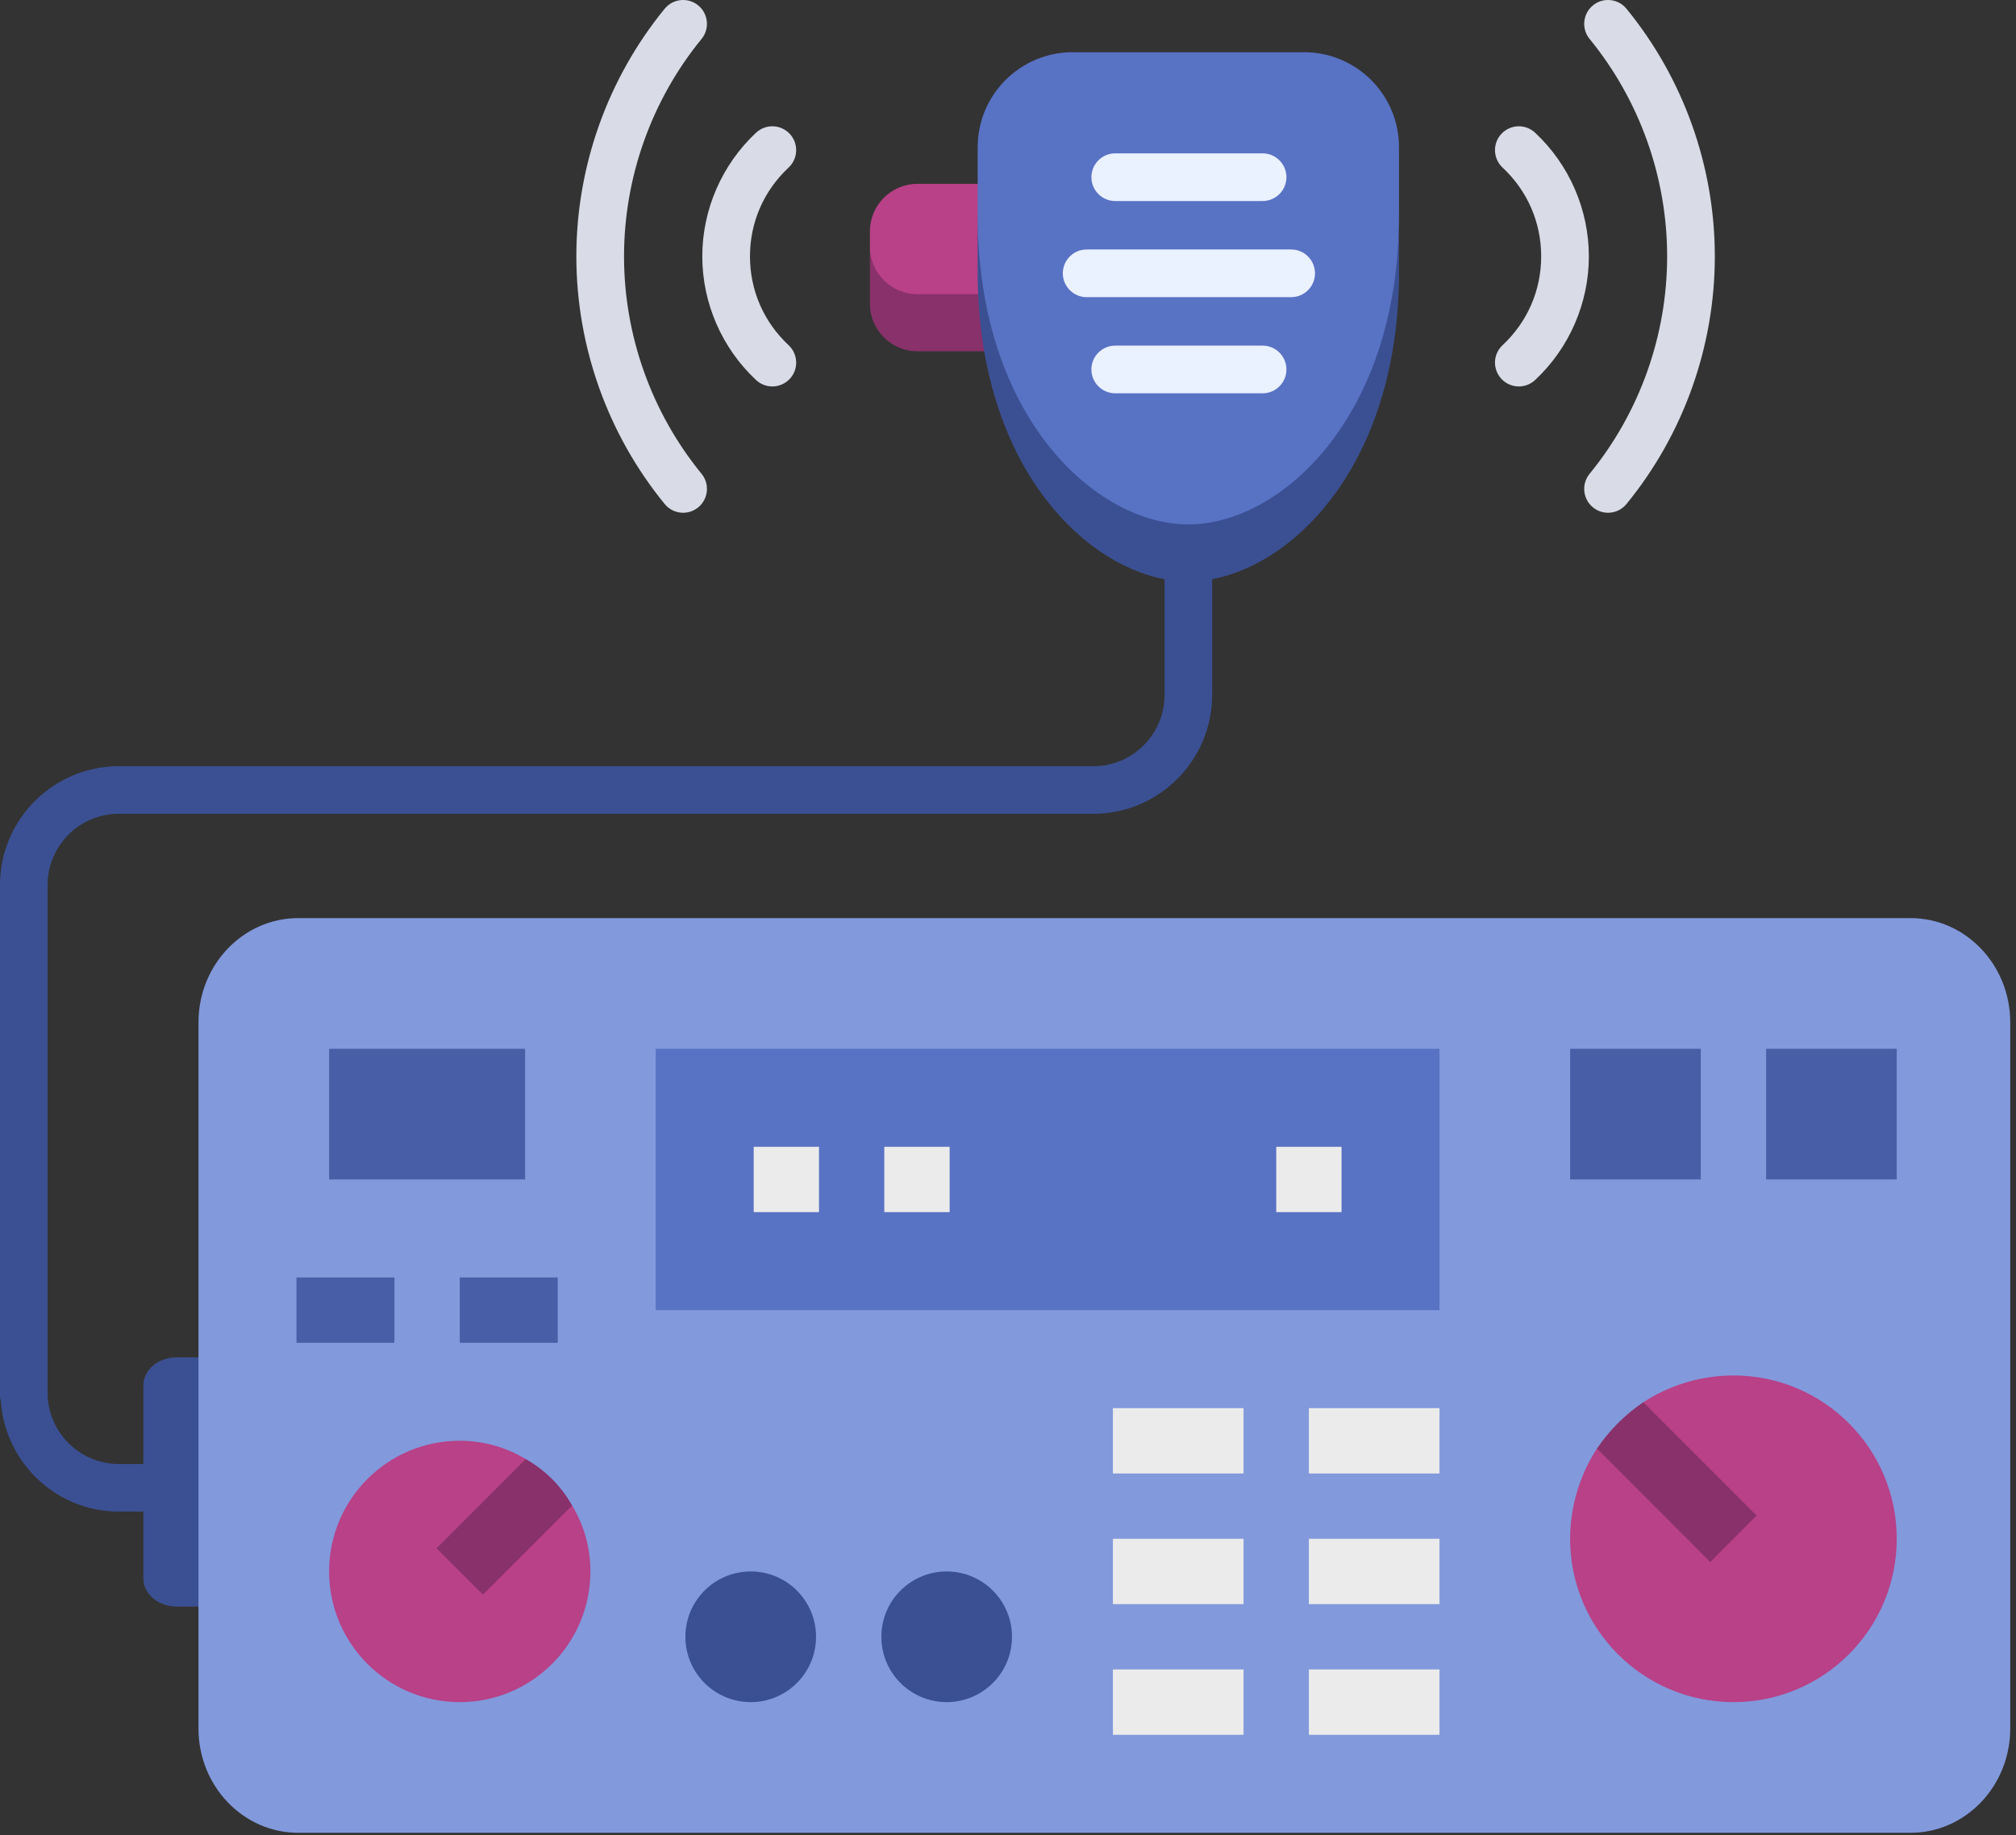 <?xml version="1.0" encoding="UTF-8"?>
<svg xmlns="http://www.w3.org/2000/svg" xmlns:xlink="http://www.w3.org/1999/xlink" width="89px" height="81px" viewBox="0 0 89 81" version="1.1">
  <rect x="0" y="0" width="89" height="81" fill="#333333" stroke="none"/>
  <title>Group 51 Copy</title>
  <g id="Page-1" stroke="none" stroke-width="1" fill="none" fill-rule="evenodd">
    <g id="HOME" transform="translate(-633, -2395)">
      <g id="DOMAINES-D'ACTIONS" transform="translate(210, 1982)">
        <g id="06" transform="translate(325, 388)">
          <g id="Group-51-Copy" transform="translate(98, 25)">
            <path d="M40.501,14.225 L42.447,14.225 L43.183,12.985 L44.402,12.009 L43.162,8.114 L40.501,8.114 C39.343,8.114 38.404,9.053 38.404,10.211 L38.404,10.887 C38.404,12.045 38.726,14.225 40.501,14.225" id="Fill-1" fill="#B84187"></path>
            <path d="M40.501,12.985 C39.343,12.985 38.404,12.045 38.404,10.887 L38.404,13.407 C38.404,14.566 39.343,15.505 40.501,15.505 L43.453,15.505 L44.523,14.279 L43.183,12.985 L40.501,12.985 Z" id="Fill-3" fill="#89316A"></path>
            <path d="M52.462,24.387 C56.482,24.387 61.762,20.105 61.762,9.487 L61.762,6.499 C61.762,4.182 59.884,2.304 57.567,2.304 L52.462,2.304 L47.356,2.304 C45.039,2.304 43.161,4.182 43.161,6.499 L43.161,9.488 C43.161,20.591 48.441,24.387 52.462,24.387" id="Fill-5" fill="#5872C4"></path>
            <path d="M52.462,23.147 C48.44,23.147 43.161,18.481 43.161,9.488 L43.161,12.008 C43.161,20.236 47.579,24.839 51.412,25.564 L51.412,30.673 C51.412,32.407 50,33.818 48.267,33.818 L5.245,33.818 C2.353,33.818 0,36.17 0,39.063 L0,61.654 C0,61.719 0.025,61.776 0.036,61.837 C0.228,64.555 2.479,66.715 5.245,66.715 L10.274,66.715 C10.853,66.715 11.324,66.246 11.324,65.665 C11.324,65.086 10.853,64.616 10.274,64.616 L5.245,64.616 C3.511,64.616 2.101,63.204 2.101,61.471 L2.1,61.471 L2.1,39.063 C2.1,37.329 3.511,35.918 5.245,35.918 L48.267,35.918 C51.158,35.918 53.512,33.565 53.512,30.673 L53.512,25.564 C57.344,24.839 61.762,20.238 61.762,12.008 L61.762,9.488 C61.762,18.481 56.483,23.147 52.462,23.147" id="Fill-7" fill="#3B5093"></path>
            <path d="M55.74,8.873 C56.32,8.873 56.792,8.401 56.792,7.821 C56.792,7.24 56.32,6.768 55.74,6.768 L49.234,6.768 C48.652,6.768 48.182,7.24 48.182,7.821 C48.182,8.401 48.652,8.873 49.234,8.873 L55.74,8.873 Z" id="Fill-9" fill="#EAF1FF"></path>
            <path d="M58.053,12.064 C58.053,11.483 57.583,11.011 57.001,11.011 L47.972,11.011 C47.392,11.011 46.92,11.483 46.92,12.064 C46.92,12.644 47.392,13.116 47.972,13.116 L57.001,13.116 C57.581,13.116 58.053,12.644 58.053,12.064" id="Fill-11" fill="#EAF1FF"></path>
            <path d="M49.234,15.254 C48.653,15.254 48.181,15.726 48.181,16.307 C48.181,16.887 48.653,17.359 49.234,17.359 L55.739,17.359 C56.321,17.359 56.792,16.887 56.792,16.307 C56.792,15.726 56.321,15.254 55.739,15.254 L49.234,15.254 Z" id="Fill-13" fill="#EAF1FF"></path>
            <path d="M30.158,22.631 C30.393,22.631 30.629,22.553 30.824,22.393 C31.273,22.025 31.34,21.361 30.972,20.912 C28.764,18.214 27.549,14.806 27.549,11.316 C27.549,7.825 28.764,4.417 30.972,1.718 C31.34,1.269 31.273,0.606 30.824,0.238 C30.374,-0.13 29.712,-0.064 29.343,0.386 C26.829,3.459 25.444,7.341 25.444,11.316 C25.444,15.29 26.829,19.172 29.343,22.244 C29.551,22.499 29.853,22.631 30.158,22.631" id="Fill-15" fill="#D9DCE6"></path>
            <path d="M33.378,16.773 C33.802,17.17 34.468,17.147 34.866,16.722 C35.262,16.298 35.239,15.632 34.814,15.235 C33.715,14.208 33.109,12.817 33.109,11.315 C33.109,9.814 33.715,8.423 34.814,7.396 C35.238,6.999 35.262,6.334 34.866,5.909 C34.469,5.483 33.803,5.461 33.378,5.857 C31.87,7.265 31.004,9.254 31.004,11.315 C31.004,13.376 31.87,15.366 33.378,16.773" id="Fill-17" fill="#D9DCE6"></path>
            <path d="M73.599,11.315 C73.599,14.805 72.384,18.213 70.176,20.912 C69.807,21.362 69.874,22.024 70.324,22.393 C70.771,22.76 71.435,22.697 71.804,22.245 C74.319,19.172 75.704,15.291 75.704,11.315 C75.704,7.34 74.319,3.459 71.804,0.386 C71.437,-0.064 70.773,-0.13 70.324,0.237 C69.874,0.606 69.808,1.269 70.176,1.719 C72.384,4.417 73.599,7.824 73.599,11.315" id="Fill-19" fill="#D9DCE6"></path>
            <path d="M66.334,15.235 C65.908,15.631 65.886,16.297 66.282,16.722 C66.68,17.148 67.346,17.169 67.77,16.773 C69.278,15.365 70.143,13.376 70.143,11.315 C70.143,9.255 69.278,7.265 67.77,5.858 C67.345,5.46 66.679,5.484 66.282,5.908 C65.886,6.333 65.908,6.999 66.334,7.396 C67.432,8.422 68.038,9.814 68.038,11.315 C68.038,12.816 67.432,14.209 66.334,15.235" id="Fill-22" fill="#D9DCE6"></path>
            <path d="M11.324,70.905 L7.789,70.905 C6.985,70.905 6.328,70.348 6.328,69.667 L6.328,61.147 C6.328,60.466 6.985,59.909 7.789,59.909 L11.324,59.909 C12.128,59.909 12.786,60.466 12.786,61.147 L12.786,69.667 C12.786,70.348 12.128,70.905 11.324,70.905" id="Fill-24" fill="#3B5093"></path>
            <path d="M13.166,40.522 L84.342,40.522 C86.774,40.522 88.746,42.583 88.746,45.126 L88.746,76.288 C88.746,78.83 86.774,80.893 84.342,80.893 L13.166,80.893 C10.734,80.893 8.762,78.83 8.762,76.288 L8.762,45.126 C8.762,42.583 10.734,40.522 13.166,40.522" id="Fill-26" fill="#8299DC"></path>
            <polygon id="Fill-29" fill="#485FA7" points="14.53 52.056 23.181 52.056 23.181 46.29 14.53 46.29"></polygon>
            <polygon id="Fill-31" fill="#5872C4" points="28.947 57.824 63.549 57.824 63.549 46.29 28.947 46.29"></polygon>
            <polygon id="Fill-32" fill="#EBEBEB" points="33.273 53.499 36.156 53.499 36.156 50.615 33.273 50.615"></polygon>
            <polygon id="Fill-33" fill="#EBEBEB" points="39.039 53.499 41.923 53.499 41.923 50.615 39.039 50.615"></polygon>
            <polygon id="Fill-34" fill="#EBEBEB" points="56.342 53.499 59.225 53.499 59.225 50.615 56.342 50.615"></polygon>
            <polygon id="Fill-35" fill="#485FA7" points="77.968 52.056 83.735 52.056 83.735 46.29 77.968 46.29"></polygon>
            <polygon id="Fill-36" fill="#485FA7" points="69.317 52.056 75.084 52.056 75.084 46.29 69.317 46.29"></polygon>
            <path d="M72.547,61.89 C73.732,61.121 75.113,60.71 76.526,60.708 C80.507,60.708 83.735,63.934 83.735,67.916 C83.735,71.897 80.507,75.125 76.526,75.125 C72.544,75.125 69.316,71.897 69.316,67.916 C69.32,66.503 69.73,65.122 70.499,63.937 L72.547,61.89 Z" id="Fill-37" fill="#B84187"></path>
            <path d="M77.549,66.892 L75.502,68.94 L70.5,63.937 C71.045,63.13 71.74,62.435 72.547,61.89 L77.549,66.892 Z" id="Fill-38" fill="#89316A"></path>
            <path d="M25.256,66.446 C25.787,67.324 26.067,68.331 26.064,69.358 C26.064,72.543 23.481,75.125 20.296,75.125 C17.111,75.125 14.53,72.543 14.53,69.358 C14.53,66.173 17.111,63.59 20.296,63.59 C21.324,63.588 22.331,63.868 23.209,64.398 L25.256,66.446 Z" id="Fill-39" fill="#B84187"></path>
            <path d="M25.256,66.446 L21.32,70.382 L19.273,68.335 L23.209,64.398 C24.066,64.88 24.775,65.589 25.256,66.446" id="Fill-40" fill="#89316A"></path>
            <path d="M33.142,69.358 C34.735,69.358 36.026,70.649 36.026,72.242 C36.026,73.834 34.735,75.125 33.142,75.125 C31.549,75.125 30.258,73.834 30.258,72.242 C30.258,70.649 31.549,69.358 33.142,69.358" id="Fill-41" fill="#3B5093"></path>
            <path d="M41.793,69.358 C43.386,69.358 44.676,70.649 44.676,72.242 C44.676,73.834 43.386,75.125 41.793,75.125 C40.199,75.125 38.909,73.834 38.909,72.242 C38.909,70.649 40.199,69.358 41.793,69.358" id="Fill-42" fill="#3B5093"></path>
            <polygon id="Fill-43" fill="#485FA7" points="13.087 59.266 17.413 59.266 17.413 56.382 13.087 56.382"></polygon>
            <polygon id="Fill-44" fill="#485FA7" points="20.297 59.266 24.622 59.266 24.622 56.382 20.297 56.382"></polygon>
            <polygon id="Fill-45" fill="#EBEBEB" points="49.132 76.567 54.899 76.567 54.899 73.683 49.132 73.683"></polygon>
            <polygon id="Fill-46" fill="#EBEBEB" points="57.783 76.567 63.549 76.567 63.549 73.683 57.783 73.683"></polygon>
            <polygon id="Fill-47" fill="#EBEBEB" points="49.132 70.8 54.899 70.8 54.899 67.916 49.132 67.916"></polygon>
            <polygon id="Fill-48" fill="#EBEBEB" points="57.783 70.8 63.549 70.8 63.549 67.916 57.783 67.916"></polygon>
            <polygon id="Fill-49" fill="#EBEBEB" points="49.132 65.034 54.899 65.034 54.899 62.15 49.132 62.15"></polygon>
            <polygon id="Fill-50" fill="#EBEBEB" points="57.783 65.034 63.549 65.034 63.549 62.15 57.783 62.15"></polygon>
          </g>
        </g>
      </g>
    </g>
  </g>
</svg>
